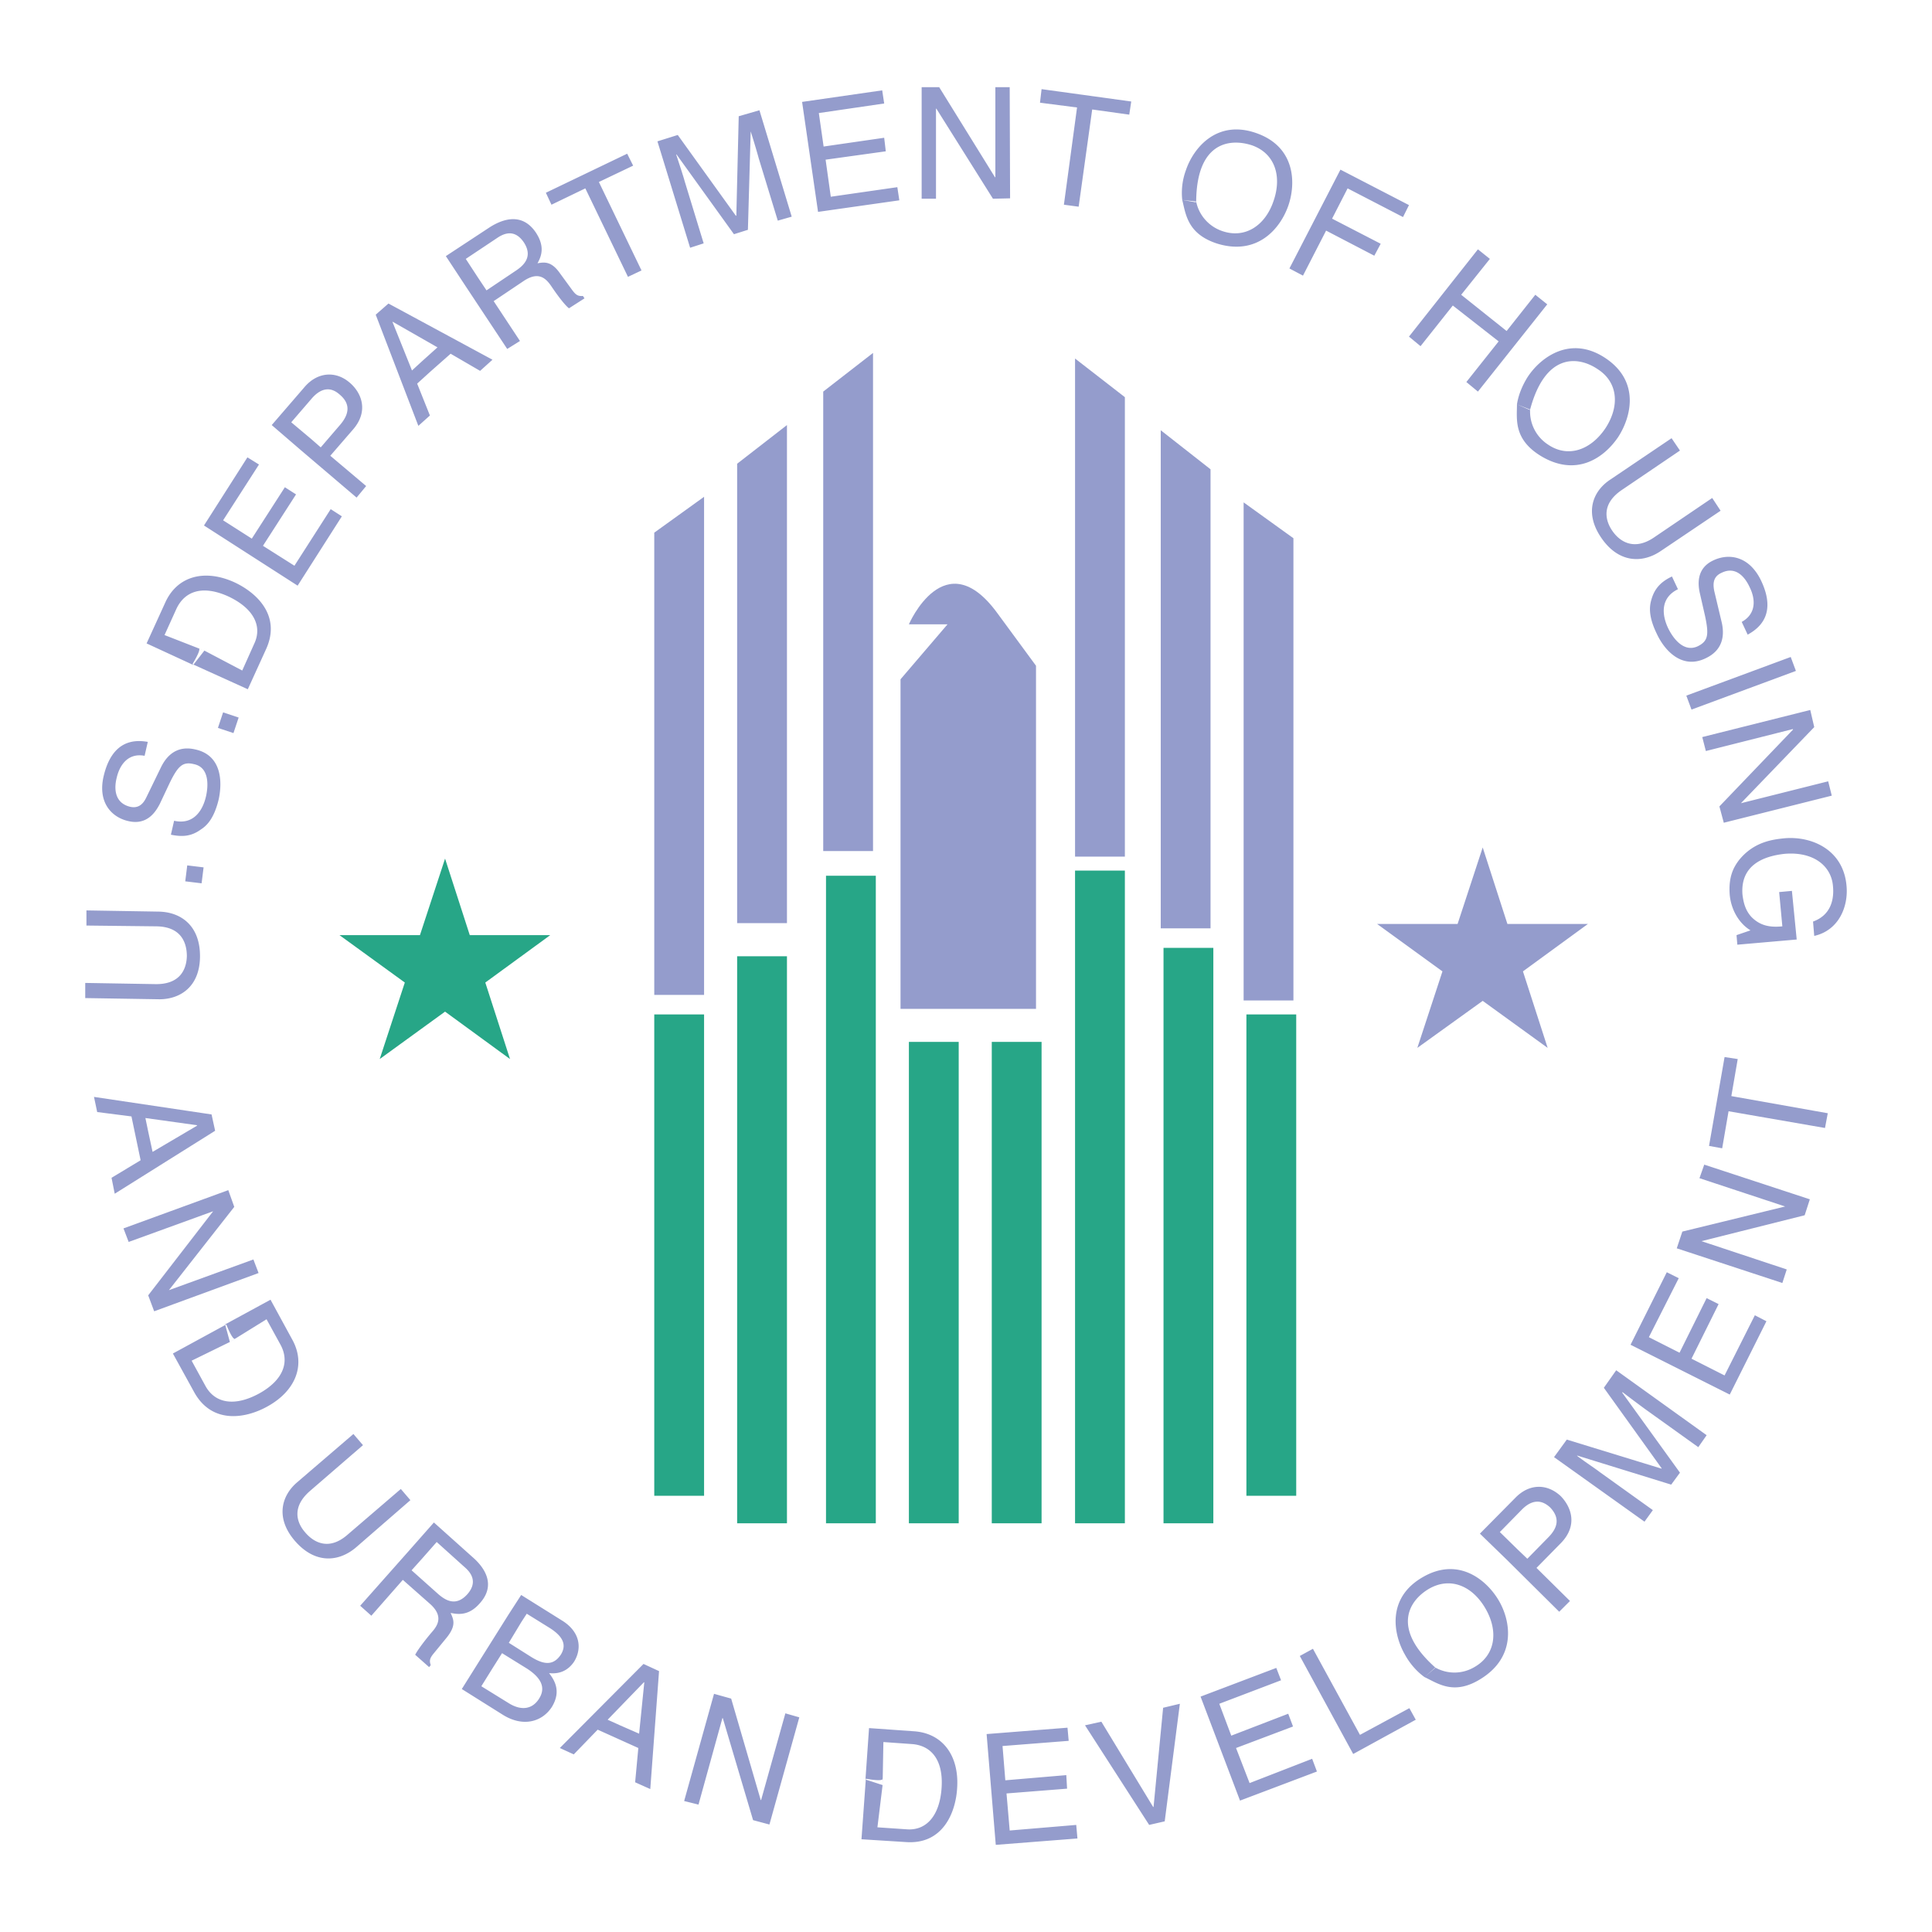 <svg xmlns="http://www.w3.org/2000/svg" width="2500" height="2500" viewBox="0 0 192.756 192.756"><g fill-rule="evenodd" clip-rule="evenodd"><path fill="#fff" d="M0 0h192.756v192.756H0V0z"/><path fill="#27a687" d="M70.246 101.208v48.026h-4.97v-48.026h4.97zM78.515 95.404v56.574h-4.97V95.404h4.97zM87.38 87.373v64.605h-4.969V87.373h4.969zM95.65 103.951v48.027h-4.97v-48.027h4.97zM103.918 103.951v48.027h-4.969v-48.027h4.969zM112.229 86.856v65.122h-4.971V86.856h4.971zM121.055 94.569v57.409h-4.971V94.569h4.971zM129.324 101.208v48.026h-4.97v-48.026h4.97z"/><path fill="#949ccc" d="M70.246 49.565v49.696h-4.97V53.143l4.97-3.578zM78.515 42.409v49.695h-4.97V46.266l4.97-3.857zM87.102 35.213v49.695h-4.969V39.069l4.969-3.856zM124.076 50.122v49.694h4.969V53.7l-4.969-3.578zM115.807 42.926v49.695h4.968V46.822l-4.968-3.896zM107.258 35.77v49.695h4.971V39.626l-4.971-3.856zM89.845 100.652h13.518v-34.23l-3.857-5.248c-5.248-7.196-8.826 1.113-8.826 1.113h3.856l-4.691 5.486v32.879z"/><path fill="#27a687" d="M37.884 105.661l2.505-7.633-6.521-4.731h8.031l2.505-7.633 2.465 7.633h8.03l-6.48 4.731 2.465 7.633-6.48-4.731-6.52 4.731z"/><path fill="#949ccc" d="M141.408 104.548l2.506-7.633-6.519-4.731h8.029l2.506-7.633 2.465 7.633h8.031l-6.481 4.731 2.465 7.633-6.48-4.692-6.522 4.692zM8.624 90.832l7.195.119c2.306.04 4.175 1.471 4.135 4.532-.04 2.981-1.988 4.214-4.055 4.214l-7.395-.119v-1.511l6.997.119c2.425.04 3.101-1.431 3.141-2.783 0-1.391-.596-2.942-3.021-2.982l-6.997-.079v-1.51zM20.312 86.538l-.199 1.59-1.63-.198.198-1.59 1.631.198zM14.427 75.407c-1.669-.318-2.504.954-2.783 2.187-.239.914-.318 2.504 1.352 2.902.915.199 1.352-.397 1.63-.994l1.431-2.942c.636-1.312 1.709-2.187 3.419-1.789 2.584.557 2.744 3.101 2.346 4.97-.477 1.987-1.232 2.664-1.789 3.021-1.034.755-1.988.716-2.982.517l.318-1.392c1.948.438 2.862-1.034 3.181-2.425.238-1.034.357-2.902-1.193-3.221-1.113-.278-1.59.159-2.425 1.869l-.994 2.107c-.358.676-1.193 2.147-3.101 1.71-1.67-.358-3.101-1.829-2.505-4.453.875-3.776 3.221-3.657 4.413-3.458l-.318 1.391zM23.81 71.59l-.517 1.551-1.55-.517.516-1.551 1.551.517zM20.391 64.911l-3.976-1.551 1.153-2.544c.835-1.869 2.664-2.465 5.208-1.312 2.544 1.193 3.419 2.982 2.584 4.731l-1.193 2.664-3.776-1.988-.597-.239c.398 0-.596 1.59-.596 1.59l5.526 2.505 1.829-4.016c1.511-3.34-.954-5.646-3.22-6.679-2.942-1.312-5.646-.596-6.838 2.028l-1.869 4.095 4.651 2.147 1.114-1.431zM34.107 51.513l-4.413 6.918-9.343-6.003 4.334-6.799 1.153.716-3.579 5.566 2.863 1.828 3.3-5.128 1.113.715-3.3 5.129 3.141 1.988 3.618-5.646 1.113.716zM29.972 44.874l-2.862-2.465 3.26-3.777c1.312-1.55 3.141-1.63 4.493-.477 1.193.994 1.948 2.823.397 4.652l-2.306 2.664 3.578 3.021-.954 1.153-5.606-4.771 1.074-1.074.954.835 1.948-2.266c.875-1.034 1.074-2.067-.08-3.021-1.033-.915-2.027-.477-2.822.477l-1.988 2.306 1.988 1.67-1.074 1.073zM42.098 36.048l1.55-1.392-4.452-2.544h-.04l1.948 4.85.994-.914.835 1.034-1.312 1.192 1.272 3.181-1.153 1.033-4.254-11.092 1.272-1.113 10.377 5.606-1.233 1.113-2.942-1.71-2.027 1.79-.835-1.034zM46.471 28.574l-1.988-3.021 4.293-2.823c1.511-.994 3.379-1.471 4.691.477.914 1.392.557 2.346.159 3.061.676-.119 1.392-.238 2.266 1.034l1.192 1.63c.358.477.557.636 1.074.596l.159.238-1.551.994c-.557-.437-1.511-1.829-1.749-2.187-.517-.755-1.233-1.55-2.743-.557l-3.021 2.028 2.624 3.976-1.272.795-4.134-6.241 1.193-.915.875 1.312 2.902-1.948c.915-.597 1.709-1.471.835-2.823-.954-1.431-2.067-.874-2.704-.437l-3.101 2.067 1.193 1.829-1.193.915zM54.462 19.231l8.111-3.896.596 1.192-3.419 1.63 4.253 8.826-1.351.637-4.254-8.826-3.379 1.63-.557-1.193zM77.6 22.014l-1.908-6.241c-.08-.318-.477-1.67-.795-2.664l-.278 9.82-1.392.438-5.725-7.952h-.04c.318.955.756 2.306.835 2.624l1.908 6.242-1.352.437-3.26-10.615 2.027-.636 5.805 8.07.04-.04.238-9.899 2.067-.596 3.22 10.615-1.39.397zM89.726 19.986l-8.11 1.153-1.591-10.972 7.992-1.153.198 1.311-6.52.954.477 3.34 6.043-.874.16 1.351-6.004.835.517 3.697 6.639-.954.199 1.312zM99.307 8.695h1.431l.039 11.093-1.709.039-5.645-8.984h-.039v8.984h-1.431V8.695h1.749l5.566 8.986h.039V8.695zM103.918 8.894l8.945 1.233-.197 1.311-3.697-.516-1.352 9.7-1.472-.198 1.312-9.701-3.697-.477.158-1.352zM119.344 20.105c.238 1.272 1.193 2.465 2.584 2.942 2.268.795 4.295-.518 5.129-2.982.875-2.505.119-4.771-2.146-5.566-2.307-.754-5.526-.238-5.567 5.606l-1.391-.159a6.54 6.54 0 0 1 .357-2.941c.756-2.267 3.102-5.089 6.998-3.737 3.936 1.352 4.016 5.009 3.219 7.275-.795 2.266-3.061 4.969-7.037 3.777-3.021-.954-3.18-2.942-3.537-4.374l1.352.239.039-.08zM129.998 27.5l-1.352-.716 5.09-9.859 6.838 3.538-.595 1.193-5.528-2.862-1.549 3.021 4.85 2.505-.637 1.192-4.81-2.504-2.307 4.492zM153.178 29.409l1.191.954-6.916 8.706-1.154-.954 3.221-4.055-4.573-3.578-3.22 4.055-1.153-.954 6.879-8.707 1.192.954-2.862 3.579 4.531 3.617 2.864-3.617zM171.664 50.956l-5.963 4.016c-1.869 1.272-4.254 1.193-5.965-1.352-1.67-2.465-.834-4.612.914-5.765l6.123-4.135.836 1.232-5.805 3.936c-1.988 1.352-1.711 2.942-.955 4.055s2.188 2.027 4.176.676l5.803-3.936.836 1.273zM173.771 62.048c1.51-.835 1.352-2.345.795-3.458-.398-.875-1.312-2.187-2.824-1.432-.873.397-.834 1.153-.715 1.789l.756 3.181c.318 1.431 0 2.783-1.59 3.538-2.346 1.153-4.096-.715-4.891-2.425-.914-1.869-.715-2.862-.518-3.499.357-1.193 1.113-1.789 2.027-2.226l.598 1.272c-1.789.875-1.59 2.584-.994 3.856.477.994 1.551 2.505 2.982 1.829 1.033-.517 1.111-1.153.715-3.021l-.518-2.266c-.158-.715-.438-2.425 1.312-3.26 1.551-.755 3.578-.477 4.771 1.948 1.67 3.459-.238 4.851-1.312 5.446l-.594-1.272zM168.762 70.795l-.518-1.392 10.416-3.856.518 1.391-10.416 3.857zM182.398 77.951l.358 1.431-10.774 2.703-.437-1.629 7.353-7.673-.039-.04-8.666 2.187-.359-1.392 10.775-2.704.397 1.71-7.315 7.594 8.707-2.187zM178.779 88.884l.479 4.851-5.924.517-.08-.954 1.393-.477c-1.113-.676-1.91-1.988-2.068-3.499-.16-1.908.438-2.862.914-3.499 1.471-1.829 3.34-2.067 4.533-2.187 2.703-.239 5.883 1.113 6.201 4.731.199 2.067-.756 4.453-3.221 5.009l-.119-1.431c1.869-.676 2.107-2.346 1.988-3.539-.158-1.988-1.908-3.458-4.811-3.22-2.227.238-4.453 1.193-4.215 4.095.08.556.199 1.471.914 2.226.875.875 1.869 1.034 3.062.914l-.318-3.419 1.272-.118zM25.281 125.658l.517 1.352-10.417 3.817-.595-1.591 6.48-8.388-8.429 3.061-.517-1.351 10.456-3.817.597 1.669-6.52 8.31 8.428-3.062zM40.945 149.672l-5.446 4.73c-1.749 1.471-4.095 1.63-6.083-.676-1.948-2.266-1.352-4.492.239-5.844l5.605-4.811.954 1.113-5.288 4.571c-1.829 1.591-1.352 3.141-.477 4.135.874 1.033 2.385 1.829 4.214.238l5.327-4.572.955 1.116zM47.942 165.534l-1.868 2.981 4.055 2.545c2.067 1.312 3.976.715 4.93-.756.994-1.63.199-2.743-.278-3.379 1.352.159 2.107-.557 2.504-1.153.795-1.312.597-2.941-1.153-4.055l-4.134-2.585-1.233 1.908 1.272.756.517-.795 2.306 1.432c1.431.914 1.63 1.749 1.113 2.623-.756 1.153-1.71 1.034-2.942.279l-2.267-1.432 1.272-2.107-1.272-.756-2.822 4.494 1.193.914.954-1.511 2.505 1.551c1.034.676 2.028 1.67 1.192 2.981-.636 1.034-1.749 1.272-3.061.438l-2.703-1.67 1.113-1.789-1.193-.914zM78.356 170.941l1.391.398-2.981 10.694-1.631-.437-3.021-10.178h-.04l-2.385 8.627-1.431-.357 2.981-10.695 1.71.477 2.942 10.098.04.039 2.425-8.666zM107.496 183.425l-8.148.636-.914-11.053 8.07-.636.119 1.312-6.6.517.278 3.419 6.084-.516.078 1.351-6.043.477.318 3.697 6.639-.557.119 1.353zM116.045 170.385l1.67-.399-1.512 11.729-1.551.357-6.4-9.938 1.631-.359 5.168 8.508h.039l.955-9.898zM131.391 176.745l-7.674 2.902-3.936-10.376 7.555-2.863.476 1.233-6.162 2.345 1.194 3.181 5.683-2.187.479 1.273-5.686 2.146 1.352 3.499 6.242-2.424.477 1.271zM135.684 173.088l4.929-2.664.637 1.153-6.242 3.419-5.326-9.78 1.31-.716 4.692 8.588zM169.438 144.384l-5.328-3.816a174.62 174.62 0 0 1-2.227-1.67l-.039.04 5.766 7.99-.875 1.193-9.383-2.902v.04c.795.596 1.988 1.391 2.227 1.59l5.326 3.816-.834 1.153-9.025-6.44 1.273-1.75 9.461 2.902v-.04l-5.764-8.03 1.232-1.749 9.023 6.48-.833 1.193zM176.236 131.821l-3.658 7.315-9.898-4.97 3.617-7.235 1.191.596-2.98 5.884 3.06 1.55 2.703-5.446 1.194.596-2.703 5.447 3.299 1.67 3.021-6.003 1.154.596zM169.557 117.548l.476-1.352 10.535 3.459-.515 1.591-10.297 2.584 8.508 2.822-.438 1.352-10.535-3.459.557-1.67 10.256-2.504-8.547-2.823zM170.51 114.328l1.551-8.865 1.312.198-.637 3.697 9.621 1.71-.277 1.471-9.621-1.67-.637 3.697-1.312-.238zM152.66 40.858a3.93 3.93 0 0 0 1.789 3.499c1.988 1.352 4.254.557 5.725-1.63 1.432-2.187 1.273-4.572-.756-5.884-1.986-1.352-5.248-1.63-6.758 4.015l-1.312-.517c.16-1.034.598-1.988 1.074-2.743 1.312-1.988 4.293-4.175 7.752-1.869 3.459 2.306 2.584 5.845 1.273 7.872-1.393 2.067-4.176 4.055-7.754 1.869-2.703-1.67-2.346-3.658-2.346-5.128l1.273.557.04-.041zM143.199 166.369a3.895 3.895 0 0 0 3.895-.04c2.107-1.192 2.426-3.578 1.113-5.844-1.312-2.267-3.498-3.181-5.605-1.988-2.067 1.192-3.778 3.976.597 7.872l-1.074.954c-.836-.597-1.512-1.432-1.947-2.227-1.193-2.067-1.83-5.685 1.787-7.753 3.578-2.066 6.402.318 7.594 2.386 1.193 2.067 1.711 5.566-1.789 7.753-2.703 1.709-4.293.477-5.645-.159l1.074-.915v-.039zM150.354 155.635l-2.703-2.624 3.539-3.578c1.432-1.471 3.221-1.392 4.531-.159 1.074 1.113 1.711 2.942 0 4.691l-2.424 2.465 3.34 3.3-1.074 1.073-5.209-5.168 1.113-.994.916.875 2.066-2.107c.955-.954 1.232-1.947.199-3.021-1.033-.954-2.027-.596-2.863.278l-2.146 2.187 1.828 1.789-1.113.993zM88.056 178.097l.08-4.293 2.783.198c2.028.119 3.22 1.631 3.021 4.413-.198 2.783-1.55 4.254-3.498 4.095l-2.902-.198.516-4.215v-.676c.159.398-1.67.04-1.67.04l-.437 6.043 4.413.278c3.658.278 4.969-2.862 5.128-5.327.239-3.221-1.392-5.526-4.294-5.725l-4.492-.318-.358 5.129 1.71.556zM40.905 154.602l2.385-2.704 3.816 3.419c1.392 1.193 2.346 2.902.756 4.652-1.074 1.231-2.107 1.113-2.902.954.278.636.596 1.231-.397 2.464l-1.272 1.551c-.397.478-.477.716-.318 1.193l-.159.198-1.391-1.232c.318-.636 1.391-1.948 1.67-2.266.596-.677 1.152-1.591-.159-2.783l-2.744-2.425-3.141 3.577-1.113-.993 4.969-5.605 1.193.914-1.034 1.153 2.584 2.306c.835.755 1.869 1.312 2.982.079 1.113-1.272.278-2.226-.278-2.703l-2.783-2.505-1.471 1.67-1.193-.914zM61.857 172.134l1.908.835.517-5.129h-.04l-3.617 3.737 1.232.557-.636 1.153-1.591-.717-2.385 2.466-1.391-.637 8.349-8.387 1.55.715-.875 11.768-1.51-.676.318-3.42-2.465-1.112.636-1.153zM14.786 112.896l.437 2.028 4.452-2.623-.04-.04-5.128-.716.279 1.351-1.313.2-.357-1.71-3.419-.437-.319-1.511 11.729 1.75.357 1.629-10.018 6.282-.318-1.59 2.902-1.75-.557-2.663 1.313-.2zM22.935 133.889l3.658-2.267 1.352 2.465c.994 1.749.357 3.578-2.067 4.93-2.465 1.352-4.413.994-5.367-.716l-1.392-2.544 3.816-1.868.557-.358c-.239.358-.915-1.392-.915-1.392l-5.327 2.902 2.146 3.896c1.789 3.18 5.129 2.584 7.275 1.391 2.823-1.55 3.896-4.174 2.465-6.719l-2.146-3.936-4.532 2.465.477 1.751z"/></g></svg>